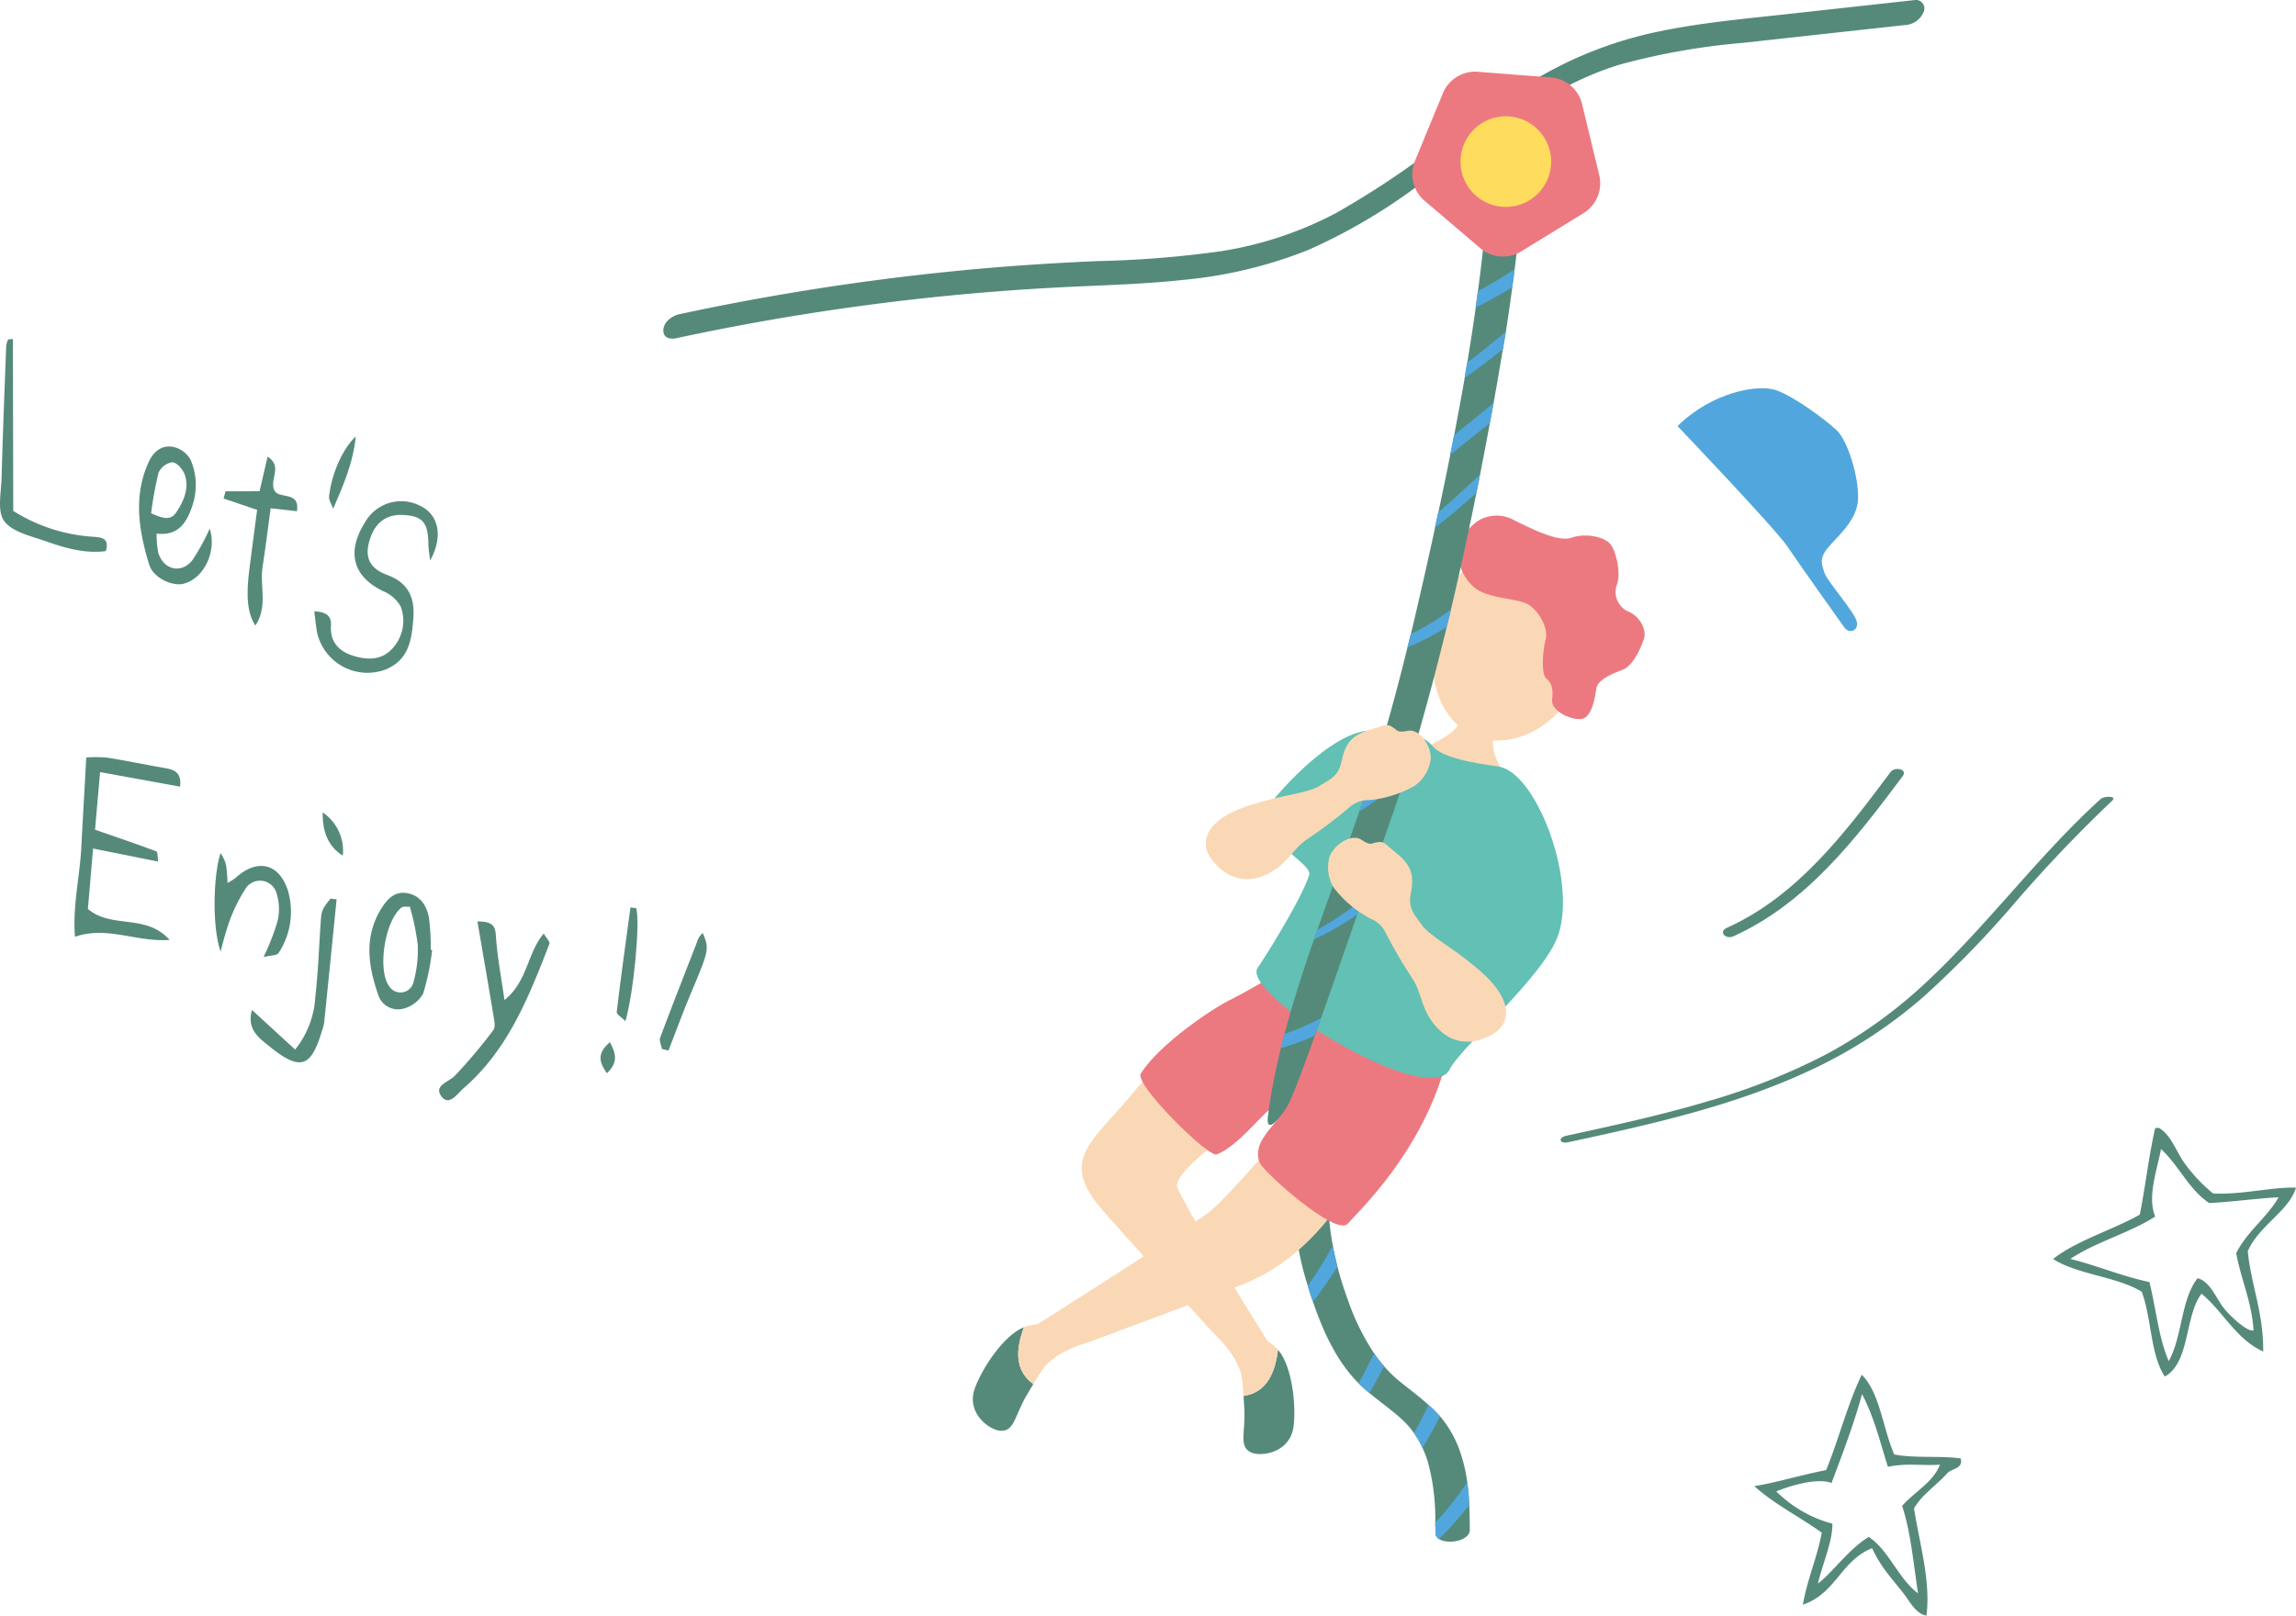 <svg xmlns="http://www.w3.org/2000/svg" width="351.786" height="247.606" viewBox="0 0 351.786 247.606">
  <g id="Group_215" data-name="Group 215" transform="translate(0)">
    <path id="Path_183" data-name="Path 183" d="M258.755,104.484c-6.913,9.259-14.274,19.027-25.1,23.9-1.363.614-.154,1.819.975,1.311,11.173-5.03,18.821-14.989,25.961-24.552.833-1.115-1.226-1.476-1.835-.66" transform="translate(30.929 13.808)" fill="#558a7b"/>
    <path id="Path_184" data-name="Path 184" d="M293.838,108.144c-9.476,8.611-17.082,19.016-26.4,27.775A72.735,72.735,0,0,1,251.921,147.2a97.73,97.73,0,0,1-18.233,7.254c-7.146,2.127-14.436,3.721-21.72,5.294-1.325.287-1.048,1.285.267,1,13-2.809,26.172-5.709,38.211-11.553a73.19,73.19,0,0,0,16.286-10.772,155.378,155.378,0,0,0,13.338-13.644,215.894,215.894,0,0,1,15.5-16.345c.912-.829-1.244-.741-1.736-.293" transform="translate(28.016 14.308)" fill="#558a7b"/>
    <path id="Path_185" data-name="Path 185" d="M91.768,51.817a371.874,371.874,0,0,1,38.776-6.21q9.889-1.047,19.819-1.565c6.375-.332,12.765-.458,19.115-1.157a68.81,68.81,0,0,0,19.027-4.566,86.864,86.864,0,0,0,16.2-9.39c10.305-7.223,20.308-15.667,31.743-19.081A105.506,105.506,0,0,1,255.23,6.56q9.855-1.089,19.71-2.17l5.03-.554a3.249,3.249,0,0,0,2.85-1.989,1.3,1.3,0,0,0-1.35-1.84L261.542,2.2c-6.477.712-12.981,1.3-19.391,2.645a61.133,61.133,0,0,0-17.98,6.821,178.813,178.813,0,0,0-15.984,10.786,135.892,135.892,0,0,1-15.378,10.19,56.293,56.293,0,0,1-17.763,5.872,160.925,160.925,0,0,1-18.843,1.5c-6.591.289-13.173.712-19.742,1.329a380.169,380.169,0,0,0-39.387,5.79q-2.47.5-4.937,1.026c-.8.171-2.338.991-2.408,2.4-.072,1.48,1.429,1.4,2.038,1.266" transform="translate(11.908 0.001)" fill="#558a7b"/>
    <path id="Path_186" data-name="Path 186" d="M197.232,214.294a1.071,1.071,0,0,1-.531-.907c-.006-.524-.009-1.062-.027-1.588a33.152,33.152,0,0,0-1.128-9.3,16.757,16.757,0,0,0-.829-2.166,12.8,12.8,0,0,0-1.3-2.245,11.536,11.536,0,0,0-1.462-1.749c-1.659-1.622-3.6-2.928-5.386-4.423-.481-.4-.95-.805-1.4-1.243l-.241-.242c-3.3-3.293-5.335-7.742-6.855-12.091-.043-.142-.1-.272-.145-.413-.281-.8-.547-1.608-.785-2.426a45.789,45.789,0,0,1-2.082-11.206c-.1-2.123,5.166-2.55,5.265-.507a37.965,37.965,0,0,0,.65,5.53c.194,1.079.442,2.154.706,3.218.479,1.852,1.069,3.682,1.723,5.456a35.672,35.672,0,0,0,3.9,7.849,22.144,22.144,0,0,0,1.531,1.975,18.858,18.858,0,0,0,2.3,2.254c1.5,1.231,3.075,2.37,4.506,3.671a19.368,19.368,0,0,1,1.759,1.745c.088.109.179.205.268.314a17.182,17.182,0,0,1,3.141,6.191,22,22,0,0,1,.763,3.591,33.08,33.08,0,0,1,.3,3.472l0,.012c.067,1.273.082,2.536.094,3.814.019,1.719-3.392,2.3-4.732,1.415" transform="translate(23.233 21.561)" fill="#558a7b"/>
    <path id="Path_187" data-name="Path 187" d="M181.438,171.731a62.2,62.2,0,0,1-3.754,5.391c-.281-.8-.547-1.608-.785-2.426a58.547,58.547,0,0,0,3.834-6.182c.194,1.079.442,2.154.7,3.218" transform="translate(23.477 22.364)" fill="#51a7dd"/>
    <path id="Path_188" data-name="Path 188" d="M187.675,185.075c-.7,1.371-1.432,2.764-2.261,4.1-.483-.4-.951-.805-1.4-1.243l-.24-.242c.6-1.067,1.141-2.156,1.681-3.2.238-.456.478-.925.69-1.386a22.3,22.3,0,0,0,1.531,1.975" transform="translate(24.389 24.3)" fill="#51a7dd"/>
    <path id="Path_189" data-name="Path 189" d="M195.249,191.821c-.814,1.647-1.718,3.266-2.682,4.847a12.8,12.8,0,0,0-1.3-2.245c.791-1.423,1.53-2.868,2.223-4.347a19.364,19.364,0,0,1,1.758,1.745" transform="translate(25.384 25.226)" fill="#51a7dd"/>
    <path id="Path_190" data-name="Path 190" d="M199.34,204l0,.012a49.922,49.922,0,0,1-4.638,5.229,1.07,1.07,0,0,1-.531-.907c-.006-.524-.009-1.061-.027-1.588a48.44,48.44,0,0,0,4.9-6.217,33.107,33.107,0,0,1,.3,3.472" transform="translate(25.765 26.613)" fill="#51a7dd"/>
    <path id="Path_191" data-name="Path 191" d="M168.212,189.7c.048.667.091,1.384.125,2.094.166,3.525-.882,5.67,1.007,6.554,1.54.722,6.028.1,6.537-4.025.4-3.272-.227-9.219-2.391-11.715-.427,3.372-1.6,6.535-5.277,7.091" transform="translate(22.322 24.235)" fill="#558a7b"/>
    <path id="Path_192" data-name="Path 192" d="M155.044,147.76c-6.937,8.714-12.548,10.95-5.447,19.145,2.837,3.275,17.048,18.882,17.048,18.882,4.013,3.782,4.21,6.719,4.21,6.719.078.521.176,1.559.261,2.757,3.678-.556,4.851-3.718,5.277-7.09a4.037,4.037,0,0,0-.573-.56c-.384-.3-.727-.562-1.046-.8,0,0-9.947-15.738-13.759-23.345-1.509-3.013,14.367-12.091,13.8-15.121-2.775-8.162-8.5-11.848-19.769-.591" transform="translate(19.418 18.671)" fill="#fbd8b5"/>
    <path id="Path_193" data-name="Path 193" d="M140.855,188.285c-.349.571-.717,1.188-1.073,1.8-1.768,3.055-1.821,5.443-3.906,5.36-1.7-.068-5.4-2.685-3.958-6.579,1.145-3.092,4.438-8.084,7.506-9.305-1.17,3.191-1.581,6.538,1.429,8.722" transform="translate(17.464 23.831)" fill="#558a7b"/>
    <path id="Path_194" data-name="Path 194" d="M189.011,162.109c-1.909,2.4-6.754,11.112-16.826,15.128-4.026,1.6-23.819,8.937-23.819,8.937-5.3,1.516-6.828,4.034-6.828,4.034-.308.427-.871,1.3-1.5,2.329-3.012-2.184-2.6-5.531-1.429-8.722a3.968,3.968,0,0,1,.766-.233c.478-.087.905-.164,1.3-.229,0,0,19.36-12.13,26.24-17.137,2.724-1.982,13.138-14.274,15.036-16.7,6.216-5.974,13.825,2.444,7.062,12.6" transform="translate(18.279 19.578)" fill="#fbd8b5"/>
    <path id="Path_195" data-name="Path 195" d="M199.2,95.773c1.118,1.051,4.337,2.3,5.517,1.927-3.7,7.577,6.1,9.932,2.1,15.654-2.959,5.479-8.364,8.072-12.387,6.4a11.645,11.645,0,0,1-6.708-13.389c1.517-4.343,12.4-5.283,11.48-10.6" transform="translate(24.877 12.711)" fill="#fbd8b5"/>
    <path id="Path_196" data-name="Path 196" d="M177.882,130.38c1.729-1.3,24.161,11.65,23.116,15.464-3.716,13.577-13.33,22.5-14.98,24.4-1.765,2.034-12.759-7.807-13.433-9.259-1.888-4.068,5.325-7.6,3.087-8.856-1.525-.856-5.635,5.925-9.74,7.5-1.238.475-12.663-10.725-11.609-12.407,2.813-4.492,11.123-10.1,14.1-11.495,1.636-.766,9.459-5.351,9.459-5.351" transform="translate(20.472 17.292)" fill="#ed7980"/>
    <path id="Path_197" data-name="Path 197" d="M170.17,135.143c.136-.016,6.8-10.5,7.876-14.2.48-1.641-7.732-5.786-7.145-9.084.19-1.069,9.01-11.782,15.536-12.908,2.424-.418,8.128-.618,10.565,2.354,1.732,2.111,8.92,2.875,10.1,3.073,5.662.956,11.881,17.022,9.15,25.637-2.054,6.479-15.159,17.4-16.774,20.921-3.491,5.805-32.24-11.752-29.308-15.791" transform="translate(22.556 13.101)" fill="#62c0b4"/>
    <path id="Path_198" data-name="Path 198" d="M210.865,101.381c-3.653,2.627-7.76,2.98-10.6,1.812s-5.51-4.307-6.258-8.743c-1.568-9.288,5.386-25.889,18.314-20.572s6.191,22.006-1.457,27.5" transform="translate(25.719 9.669)" fill="#fbd8b5"/>
    <path id="Path_199" data-name="Path 199" d="M200.311,70.548a5.436,5.436,0,0,1,5.606-.022c2.834,1.359,6.678,3.328,8.717,2.615s4.731-.188,5.77.821,1.787,4.614,1.188,6.307a3.272,3.272,0,0,0,1.758,4.213c1.658.682,2.854,2.725,2.323,4.252S224,92.8,222.4,93.4s-3.827,1.528-4.008,2.909-.71,4.556-2.392,4.64-4.6-1.311-4.368-3.056-.19-2.6-.918-3.19-.578-4.019-.076-5.946-1.324-4.8-2.963-5.527-5.1-.8-7.239-1.965-3.537-4.364-3.1-6.125a6.737,6.737,0,0,1,2.981-4.592" transform="translate(26.178 9.259)" fill="#ed7980"/>
    <path id="Path_200" data-name="Path 200" d="M207.511,49.189c-.451,2.755-.931,5.519-1.422,8.267-.057.258-.1.532-.147.793-.14.756-.279,1.5-.419,2.251-.486,2.641-.987,5.294-1.514,7.943q-.253,1.386-.547,2.765l0,.014c-1.207,5.968-2.5,11.935-3.9,17.857l0,.014q-.325,1.334-.65,2.668-1.9,7.829-4.1,15.582c-.3,1.038-.6,2.072-.911,3.093-.4,1.315-.8,2.614-1.236,3.91l0,.014c-2.081,6.451-4.414,12.806-6.66,19.2,0,.026-.022.05-.026.076-.254.708-.514,1.457-.777,2.217-1.689,4.84-3.7,10.646-5.526,15.825-.331.924-.643,1.824-.965,2.695l0,.014c-1.815,5.114-3.368,9.226-4.077,10.568-.881,1.649-3.554,5.089-3.117,1.7a93.67,93.67,0,0,1,1.988-10.358c.176-.722.364-1.441.553-2.16,1.29-4.867,2.857-9.7,4.506-14.468.178-.494.355-.987.517-1.469,1.006-2.862,2.036-5.708,3.031-8.5,1.146-3.215,2.289-6.417,3.4-9.638.287-.823.563-1.662.838-2.5,1.444-4.265,2.8-8.545,4-12.89.9-3.257,1.742-6.509,2.549-9.78.18-.667.334-1.339.511-1.994l0-.014q1.434-6,2.762-12c.325-1.448.634-2.885.946-4.335l0-.014c.171-.776.338-1.526.5-2.3.63-2.939,1.247-5.881,1.825-8.829l0-.012c.211-1.012.407-2.012.6-3.012.558-2.911,1.106-5.837,1.612-8.757l.4-2.362c.46-2.807.907-5.616,1.289-8.436.126-.823.238-1.65.34-2.492.275-2.033.528-4.083.751-6.125.236-2.108,5.464-2.325,5.265-.507-.118,1.093-.246,2.171-.389,3.261-.1.922-.232,1.853-.36,2.771-.3,2.27-.629,4.523-.983,6.784-.137.889-.289,1.79-.438,2.677" transform="translate(22.755 4.309)" fill="#558a7b"/>
    <path id="Path_201" data-name="Path 201" d="M205.2,39.2c-.39.242-.779.486-1.18.714-1.457.84-2.933,1.638-4.427,2.379.126-.823.238-1.65.34-2.492,1.919-1.031,3.784-2.152,5.627-3.371-.1.922-.232,1.853-.36,2.771" transform="translate(26.489 4.836)" fill="#51a7dd"/>
    <path id="Path_202" data-name="Path 202" d="M202.813,54.528c-.057.258-.1.532-.147.794-.14.754-.279,1.5-.42,2.25-1.633,1.334-3.262,2.643-4.918,3.948-.385.3-.776.62-1.178.941.211-1.012.406-2.012.6-3.011.2-.155.385-.3.573-.454q2.768-2.209,5.489-4.467" transform="translate(26.032 7.237)" fill="#51a7dd"/>
    <path id="Path_203" data-name="Path 203" d="M197.05,82.456q-.326,1.334-.651,2.668a33.691,33.691,0,0,1-6.028,3.129c.18-.667.333-1.339.51-1.994l0-.012a37.563,37.563,0,0,0,6.168-3.79" transform="translate(25.265 10.944)" fill="#51a7dd"/>
    <path id="Path_204" data-name="Path 204" d="M192.249,101.3c-.4,1.315-.8,2.614-1.236,3.91l0,.014c-.051.059-.112.1-.162.161a34.837,34.837,0,0,1-7,5.541c.287-.825.563-1.663.838-2.5a53.811,53.811,0,0,0,4.834-4.4c.905-.907,1.811-1.827,2.726-2.72" transform="translate(24.4 13.444)" fill="#51a7dd"/>
    <path id="Path_205" data-name="Path 205" d="M185.164,121.715c0,.026-.022.05-.026.076-.254.709-.514,1.457-.777,2.217a45.953,45.953,0,0,1-6.641,3.817c.178-.493.355-.987.517-1.469a56.27,56.27,0,0,0,6.928-4.641" transform="translate(23.586 16.154)" fill="#51a7dd"/>
    <path id="Path_206" data-name="Path 206" d="M179.427,137.711c-.331.924-.643,1.824-.965,2.7l0,.012a30.435,30.435,0,0,1-5.206,1.912c.176-.722.365-1.441.553-2.16a32.9,32.9,0,0,0,5.62-2.46" transform="translate(22.993 18.277)" fill="#51a7dd"/>
    <path id="Path_207" data-name="Path 207" d="M201,64.227q-.253,1.386-.547,2.765l0,.014c-2.039,1.829-4.12,3.665-6.357,5.314.171-.776.338-1.526.5-2.3,1.817-1.545,3.556-3.184,5.235-4.712L201,64.227" transform="translate(25.76 8.524)" fill="#51a7dd"/>
    <path id="Path_208" data-name="Path 208" d="M203.975,47.544q-2.866,2.314-5.872,4.43l.4-2.362q3.04-2.265,5.913-4.745c-.137.889-.289,1.79-.438,2.677" transform="translate(26.291 5.955)" fill="#51a7dd"/>
    <path id="Path_209" data-name="Path 209" d="M202.784,133.623c-3.953-3.39-6.743-4.7-8.537-6.587-.481-.658-.894-1.224-1.175-1.624-1.71-2.422-.341-3.511-.573-5.948s-2.344-3.633-3.527-4.723c-.989-.91-1.354-.791-2.046-.658-.594.114-.809.5-2.125-.4-1.837-1.248-4.909,1.314-5.053,3.086a5.807,5.807,0,0,0,.821,4.3,17.264,17.264,0,0,0,5.575,4.682,4.318,4.318,0,0,1,2.363,2.235,71.192,71.192,0,0,0,4.06,6.95c1.308,2.014,1.3,3.992,2.715,6.159,3.2,4.88,7.665,3.792,10.184,1.932,1.731-1.277,2.954-4.565-2.682-9.4" transform="translate(23.846 15.044)" fill="#fbd8b5"/>
    <path id="Path_210" data-name="Path 210" d="M169.714,110.431c4.954-1.6,8.035-1.734,10.419-2.777.7-.42,1.3-.785,1.712-1.044,2.512-1.572,1.671-3.107,2.825-5.265s3.566-2.446,5.079-2.994c1.263-.458,1.554-.206,2.141.184.5.334.554.77,2.115.453,2.176-.442,4.021,3.109,3.467,4.8a5.8,5.8,0,0,1-2.417,3.645,17.271,17.271,0,0,1-6.95,2.165,4.316,4.316,0,0,0-3.042,1.149,71.337,71.337,0,0,1-6.428,4.842c-1.986,1.351-2.738,3.181-4.885,4.632-4.836,3.264-8.535.536-10.14-2.152-1.1-1.846-.959-5.352,6.106-7.633" transform="translate(21.646 13.02)" fill="#fbd8b5"/>
    <path id="Path_211" data-name="Path 211" d="M226.91,58.326S241.9,74.039,243.753,76.789s8.028,11.452,8.749,12.444,2.3.451,1.837-1.07-4.488-6.065-4.9-7.316-.846-2.153.417-3.754,4.271-3.979,4.666-7.034-1.365-9.435-3.326-11.193-6.246-4.937-9.064-6-9.966.272-15.218,5.457" transform="translate(30.114 6.972)" fill="#51a7dd"/>
    <path id="Path_212" data-name="Path 212" d="M201.627,36.9a5.388,5.388,0,0,0,5.908.458l9.934-6.105a5.39,5.39,0,0,0,2.261-5.478l-2.737-11.335a5.389,5.389,0,0,0-4.512-3.842l-11.625-.9a5.387,5.387,0,0,0-5.049,3.1l-4.448,10.778a5.388,5.388,0,0,0,1.39,5.761Z" transform="translate(25.353 1.286)" fill="#ed7980"/>
    <path id="Path_213" data-name="Path 213" d="M211.442,22.679a6.941,6.941,0,1,1-6.941-6.941,6.941,6.941,0,0,1,6.941,6.941" transform="translate(26.219 2.089)" fill="#fedc5e"/>
    <path id="Path_214" data-name="Path 214" d="M253.758,186c2.755,2.69,3.243,8.239,4.979,12.213,3.067.615,6.981.162,10.181.608.422,1.667-1.449,1.517-2.11,2.325-1.614,1.83-3.817,3.193-5.035,5.34.821,5.332,2.583,11.108,1.9,16.433-1.562-.259-2.485-2.052-3.34-3.182-1.748-2.3-3.559-4.045-4.991-7.158-4.774,1.9-5.557,6.97-10.6,8.658.665-3.916,2.18-7.158,2.888-11.038-3.392-2.446-7.229-4.33-10.339-7.134,3.1-.466,6.78-1.611,11.017-2.461,1.946-4.764,3.25-10.041,5.449-14.605m-4.626,16.592c-2.241-.855-6.287.427-8.476,1.277a19.222,19.222,0,0,0,8.6,4.954c.074,2.66-1.531,6.233-2.213,9.176,2.2-1.631,4.73-5.314,7.8-7.145,3.125,2.111,4.52,6.4,7.54,8.646-.7-4.606-1.143-9.542-2.439-13.4,1.884-2.15,4.7-3.56,5.812-6.321-2.74.2-4.93-.284-7.99.326-1.263-3.977-2.057-7.486-3.963-11.139-1.294,4.751-3,9.173-4.672,13.623" transform="translate(31.492 24.685)" fill="#558a7b" fill-rule="evenodd"/>
    <path id="Path_215" data-name="Path 215" d="M293.364,152.606h.59c1.877,1.154,2.622,3.6,3.841,5.317a24.445,24.445,0,0,0,4.431,4.727c4.567.217,9.181-1.041,12.7-.887-1.035,3.566-5.727,5.841-7.385,9.748.547,5.362,2.418,9.4,2.364,15.362-4.2-1.905-6.1-6.111-9.454-8.862-2.618,3.488-1.718,10.492-5.614,12.7-2.226-3.289-2.031-9-3.544-13-3.852-2.352-9.809-2.6-13.588-5.022,3.779-2.917,9.005-4.385,13.294-6.8.864-4.352,1.384-9.053,2.362-13.292m0,13.588c-3.952,2.547-9.115,3.883-13,6.5,4.179,1.04,7.811,2.628,12.113,3.545,1,4.026,1.426,8.617,2.954,12.111,2.069-3.641,1.877-9.544,4.431-12.7,2,.543,2.78,3.089,4.136,4.727,1.138,1.375,3.608,3.582,4.431,3.25-.306-4.521-1.913-7.739-2.659-11.816,1.664-3.357,4.668-5.377,6.5-8.568-3.638.2-6.98.7-10.635.886-3.137-2.082-4.653-5.782-7.385-8.27-.56,3.047-2.156,7.332-.887,10.338" transform="translate(36.856 20.253)" fill="#558a7b" fill-rule="evenodd"/>
    <path id="Path_216" data-name="Path 216" d="M56.073,69.922c2.995.13,3.874,1.136,3.918,4.376.012.872.176,1.742.268,2.614C62.3,73.2,61.553,69.959,58.893,68.6A6.362,6.362,0,0,0,50.256,71.1c-2.312,3.639-2.6,7.836,2.739,10.467a5.524,5.524,0,0,1,2.75,2.361,6.231,6.231,0,0,1-1.26,6.45c-1.63,1.83-3.853,1.8-6.048,1.109-2.175-.689-3.5-2.127-3.373-4.512.074-1.41-.411-2.16-2.553-2.294.17,1.316.253,2.286.425,3.238a7.909,7.909,0,0,0,10.454,5.7c3.668-1.466,4.056-4.663,4.3-7.87.236-3.033-.683-5.4-3.954-6.611-2.765-1.024-3.453-2.7-2.832-5.056.753-2.856,2.52-4.281,5.164-4.166" transform="translate(5.642 9)" fill="#558a7b"/>
    <path id="Path_217" data-name="Path 217" d="M20.277,62.8c-2.384,5.235-1.5,10.519.079,15.7.623,2.049,3.567,3.392,5.3,2.935,3.15-.834,5.1-5.046,3.975-8.435A32.453,32.453,0,0,1,27,77.8c-1.693,2.182-4.439,1.539-5.251-1.123a14.9,14.9,0,0,1-.247-2.917c3.271.372,4.58-1.606,5.448-4.209a9.8,9.8,0,0,0-.244-7.1,4.014,4.014,0,0,0-2.475-1.934c-1.849-.459-3.194.609-3.957,2.28m3.652.023c.709.071,1.629,1.132,1.9,1.944.685,2.091-.174,4.029-1.324,5.745-.917,1.369-2.165.852-3.839.142A52.473,52.473,0,0,1,21.8,64.416a2.753,2.753,0,0,1,2.131-1.595" transform="translate(2.497 8.018)" fill="#558a7b"/>
    <path id="Path_218" data-name="Path 218" d="M2.031,72.209c-.019-8.907-.037-17.626-.056-26.346l-.74.068a4.187,4.187,0,0,0-.287.98C.7,53.658.425,60.406.242,67.156c-.061,2.254-.706,5.119.4,6.611C1.884,75.451,4.74,76.059,7,76.853c2.96,1.042,6,1.941,9.219,1.517.536-1.88-.467-2.076-1.76-2.187A25.9,25.9,0,0,1,2.031,72.209" transform="translate(0 6.087)" fill="#558a7b"/>
    <path id="Path_219" data-name="Path 219" d="M30.248,68.2l5.131,1.74c-.41,3.142-.783,6.043-1.169,8.942-.565,4.25-.323,6.895.895,8.782,1.962-2.856.659-6.033,1.11-8.971.456-2.973.825-5.96,1.238-9l4.04.451c.458-3.232-2.826-1.75-3.485-3.227-.778-1.625,1.357-3.6-1.021-5.143-.428,1.846-.819,3.531-1.232,5.311l-5.21.01q-.148.551-.3,1.1" transform="translate(4.015 8.2)" fill="#558a7b"/>
    <path id="Path_220" data-name="Path 220" d="M48.6,59.047c-2.088,1.981-3.7,5.782-4.088,9.167-.068.6.411,1.27.637,1.907,1.482-3.489,3.016-6.8,3.451-11.075" transform="translate(5.907 7.837)" fill="#558a7b"/>
    <path id="Path_221" data-name="Path 221" d="M26.256,106.954c.268-2.363-1.109-2.632-2.57-2.886-2.876-.5-5.736-1.1-8.619-1.555a20.114,20.114,0,0,0-3.185-.02c-.266,4.779-.527,9.331-.769,13.885-.238,4.479-1.345,8.924-.959,13.6,4.907-1.718,9.26.818,14.5.476-3.643-4.085-8.834-1.648-12.521-4.746.238-2.785.5-5.879.788-9.262l9.986,2c-.113-.709-.065-1.482-.275-1.561-2.916-1.094-5.866-2.093-9.407-3.323.251-2.869.5-5.73.775-8.831l12.258,2.229" transform="translate(1.337 13.595)" fill="#558a7b"/>
    <path id="Path_222" data-name="Path 222" d="M63.143,150.231c6.828-5.9,10.005-14.018,13.154-22.124.122-.314-.483-.911-.869-1.584-2.576,3.037-2.417,7.267-6.017,10.189-.507-3.569-1.085-6.554-1.294-9.565-.1-1.46-.135-2.489-2.852-2.481.847,4.944,1.656,9.557,2.414,14.177.135.823.418,1.952.022,2.48a78.666,78.666,0,0,1-5.875,6.975c-.962,1.008-3.364,1.516-2.041,3.225,1.162,1.5,2.432-.493,3.358-1.292" transform="translate(7.883 16.546)" fill="#558a7b"/>
    <path id="Path_223" data-name="Path 223" d="M55.083,138.568a4.873,4.873,0,0,0,3.121-2.329,37.334,37.334,0,0,0,1.375-6.659l-.215-.067a34.673,34.673,0,0,0-.278-4.939c-.351-1.815-1.335-3.4-3.369-3.733-1.928-.315-3.075.982-3.969,2.439-2.653,4.324-1.953,8.814-.4,13.243a3.172,3.172,0,0,0,3.731,2.046M54.9,123.044c.245-.19.723-.082,1.256-.125a35.878,35.878,0,0,1,1.22,5.887,18.211,18.211,0,0,1-.739,5.959,2.05,2.05,0,0,1-3.665.316c-1.806-2.546-.629-10.049,1.928-12.037" transform="translate(6.632 16.031)" fill="#558a7b"/>
    <path id="Path_224" data-name="Path 224" d="M36.644,144.114c4.942,4.046,6.538,3.307,8.217-2.373a6.291,6.291,0,0,0,.3-1.107q.97-9.472,1.913-18.947l-.95-.1c-1.371,1.766-1.365,1.766-1.511,3.938-.249,3.693-.374,7.4-.8,11.073a14.148,14.148,0,0,1-3.092,8.114c-2.248-2.063-4.31-3.955-6.613-6.07-.846,3.029,1.154,4.337,2.54,5.472" transform="translate(4.5 16.137)" fill="#558a7b"/>
    <path id="Path_225" data-name="Path 225" d="M38.5,121.516a8.042,8.042,0,0,1,.151,4.419,36.078,36.078,0,0,1-2.126,5.422c1.128-.279,2.076-.232,2.3-.614a11.51,11.51,0,0,0,1.452-9.52c-1.34-4.259-4.713-5.017-8-2.03a9.149,9.149,0,0,1-1.262.805c-.17-2.989-.17-2.989-1.06-4.6-1.143,3.32-1.334,11.556.01,15.115a45.717,45.717,0,0,1,1.271-4.462,24.722,24.722,0,0,1,2.468-5.07,2.623,2.623,0,0,1,4.791.536" transform="translate(3.853 15.315)" fill="#558a7b"/>
    <path id="Path_226" data-name="Path 226" d="M90.573,144.253c1.115-2.86,2.169-5.745,3.354-8.577,2.9-6.916,2.919-6.906,1.911-9.443a2.949,2.949,0,0,0-.933,1.51c-1.878,4.837-3.784,9.664-5.6,14.524-.18.479.172,1.157.278,1.742l.993.245" transform="translate(11.845 16.753)" fill="#558a7b"/>
    <path id="Path_227" data-name="Path 227" d="M85.527,122.774c-.723,5.336-1.473,10.669-2.107,16.014-.044.367.771.836,1.335,1.407,1.3-4.484,2.278-15.328,1.65-17.3l-.879-.125" transform="translate(11.071 16.294)" fill="#558a7b"/>
    <path id="Path_228" data-name="Path 228" d="M46.732,116.542a7.089,7.089,0,0,0-3.086-6.626c-.032,2.72.663,5.09,3.086,6.626" transform="translate(5.793 14.588)" fill="#558a7b"/>
    <path id="Path_229" data-name="Path 229" d="M82.215,145.756c1.753-1.645,1.379-3.011.455-4.755-1.671,1.444-1.971,2.73-.455,4.755" transform="translate(10.781 18.713)" fill="#558a7b"/>
  </g>
</svg>

